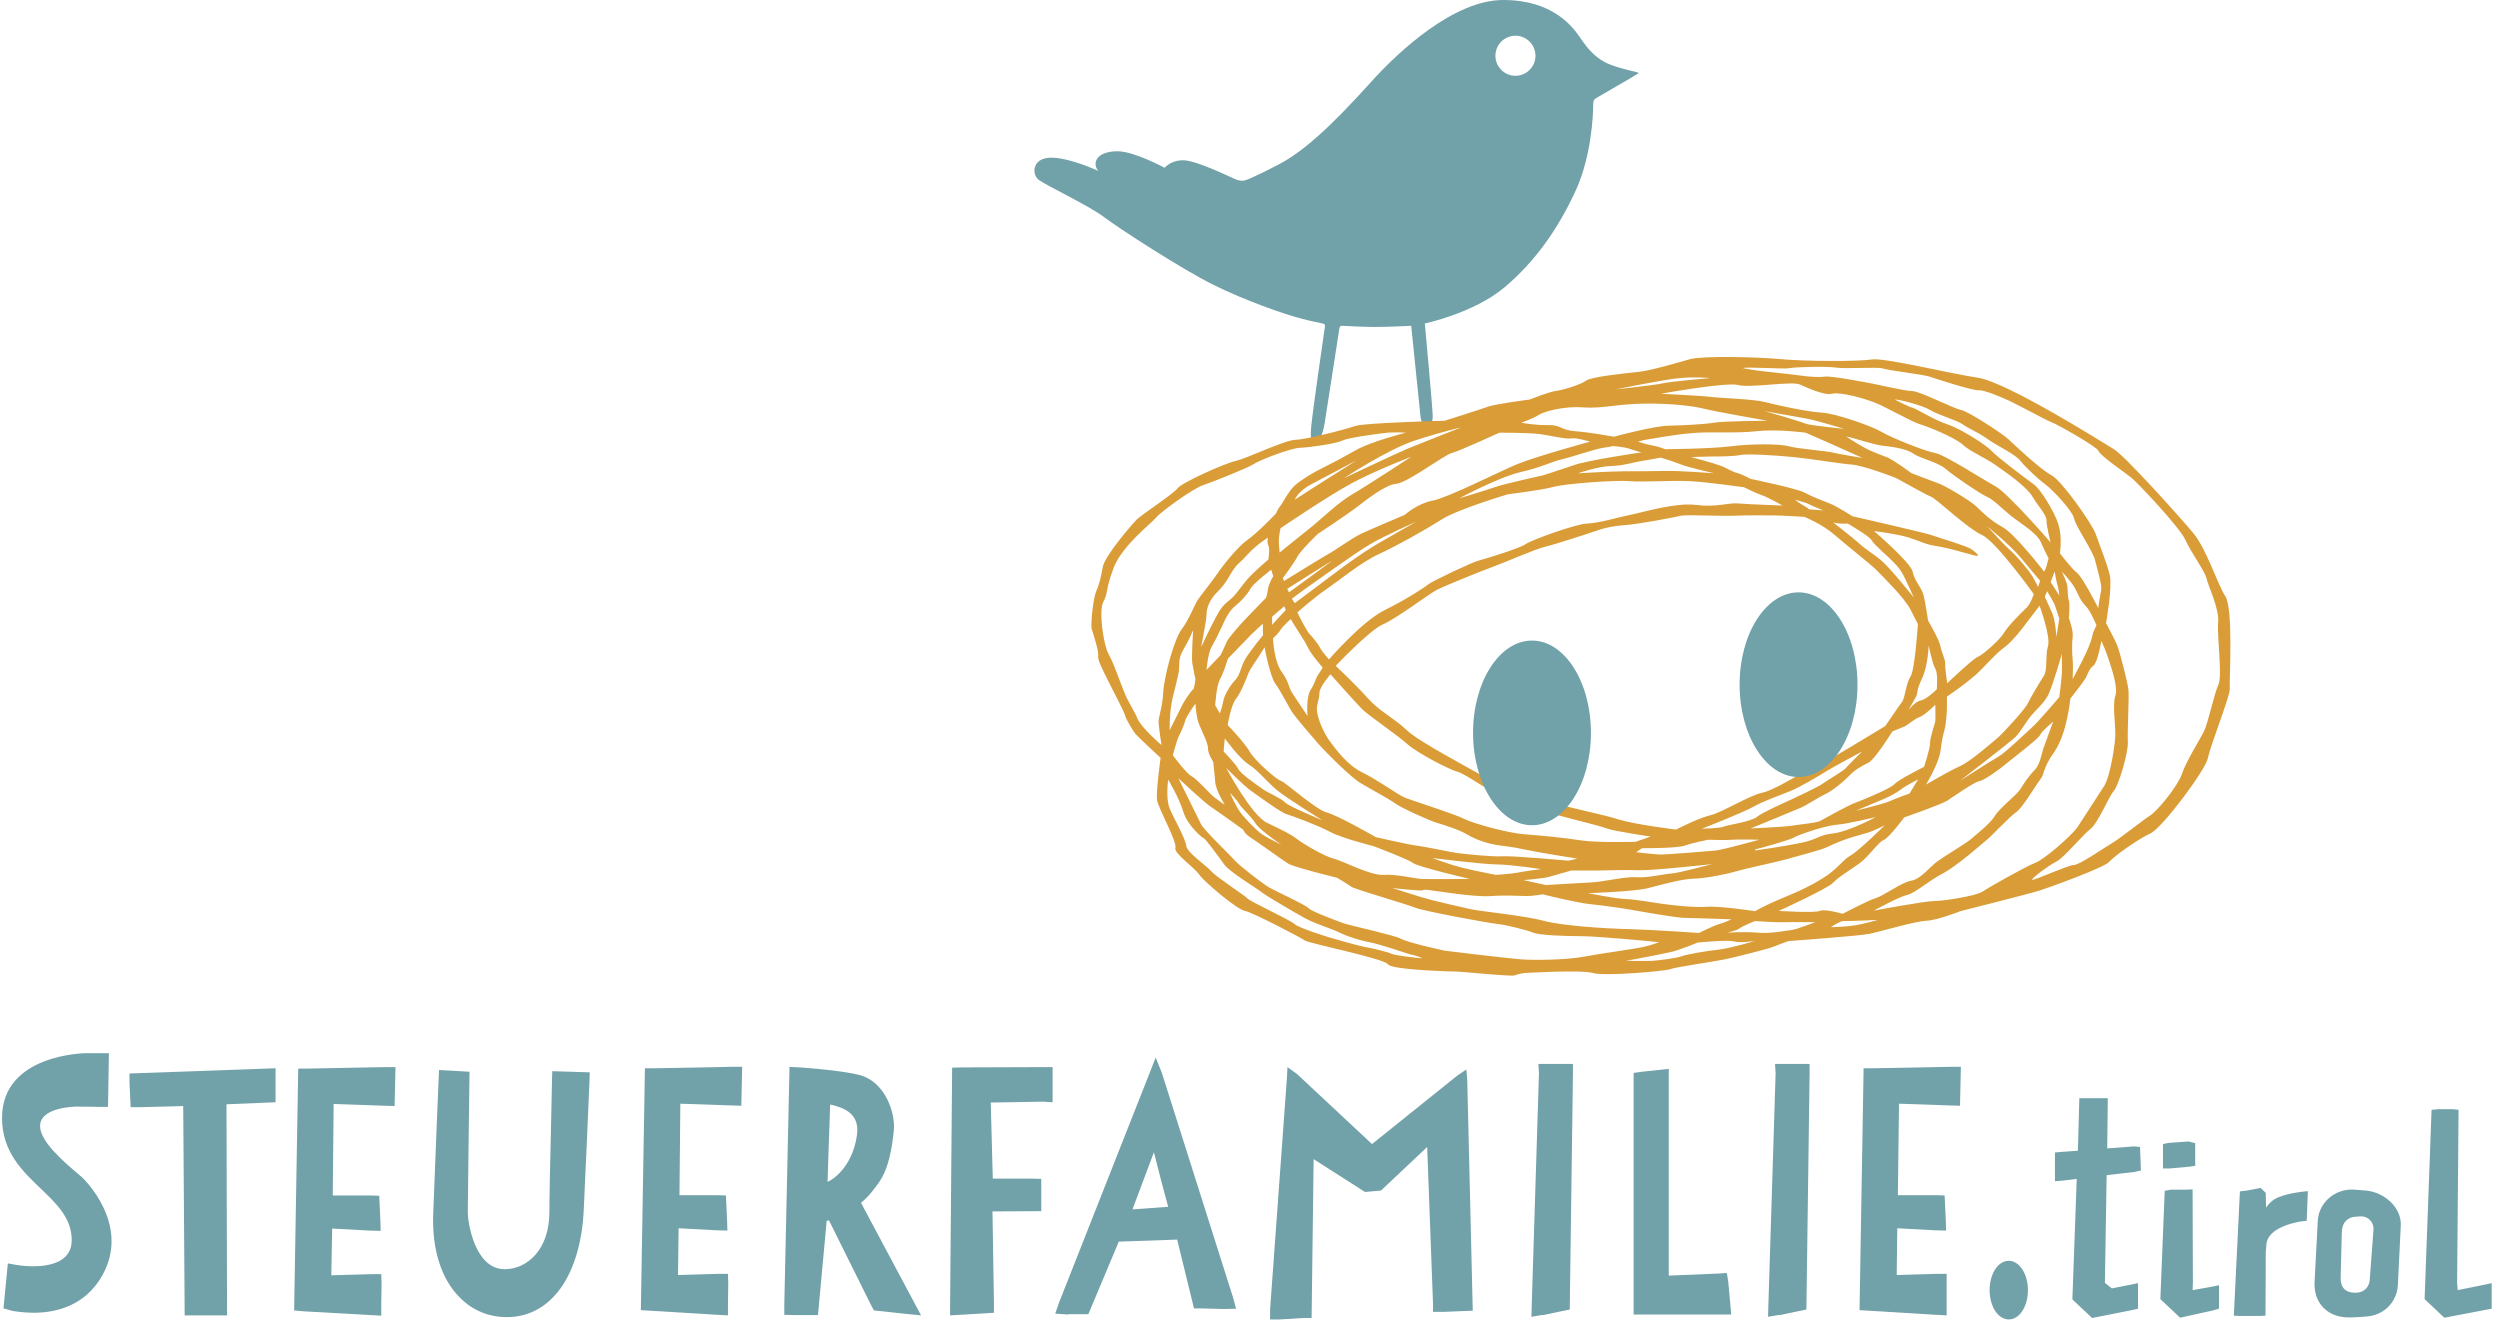 <svg width="215" height="114" viewBox="0 0 215 114" fill="none" xmlns="http://www.w3.org/2000/svg">
<path d="M43.09 4.795C43.09 5.744 42.316 6.518 41.367 6.518C40.418 6.518 39.644 5.744 39.644 4.795C39.644 3.846 40.418 3.072 41.367 3.072C42.316 3.072 43.09 3.846 43.09 4.795ZM51.755 6.193C51.081 6.043 49.583 5.669 48.958 5.294C48.134 4.82 47.585 4.195 46.936 3.246C46.286 2.297 44.588 0 40.318 0C36.023 0 31.278 4.52 29.23 6.742C27.183 8.99 23.962 12.586 21.115 14.084C18.593 15.408 18.118 15.508 18.118 15.508C18.118 15.508 17.793 15.632 17.269 15.408C16.745 15.183 13.898 13.784 12.799 13.784C11.675 13.784 11.201 14.434 11.201 14.434C11.201 14.434 8.579 13.01 7.155 13.01C5.732 13.01 5.283 13.61 5.258 14.034C5.233 14.459 5.507 14.708 5.507 14.708C5.507 14.708 3.085 13.56 1.437 13.56C-0.211 13.56 -0.261 15.008 0.388 15.482C1.037 15.957 4.658 17.68 5.932 18.629C7.205 19.603 12.674 23.149 15.396 24.497C18.118 25.846 21.489 27.02 22.838 27.369C23.762 27.619 24.436 27.744 24.785 27.819C24.935 27.844 25.01 27.944 24.985 28.068C24.811 29.242 23.912 35.51 23.812 36.609C23.687 37.832 23.837 38.057 24.161 38.057C24.486 38.057 24.785 37.408 24.96 36.384C25.135 35.335 26.059 29.267 26.234 28.193C26.259 28.068 26.334 28.018 26.484 28.018C26.983 28.043 28.182 28.118 29.23 28.118C30.579 28.118 32.402 28.018 32.402 28.018C32.402 28.018 33.151 35.26 33.201 35.81C33.251 36.359 33.551 36.709 33.8 36.709C34.05 36.709 34.275 36.384 34.25 35.66C34.225 34.936 33.576 27.819 33.576 27.819C33.576 27.819 37.821 26.92 40.443 24.697C43.065 22.475 45.038 19.703 46.586 16.307C47.885 13.435 48.059 9.939 48.059 8.89C48.059 8.69 48.134 8.54 48.259 8.465C48.908 8.091 50.806 6.992 51.181 6.767C51.431 6.618 51.68 6.468 51.88 6.343C51.98 6.318 51.955 6.218 51.755 6.193Z" transform="translate(88.961)" fill="#71A1A9"/>
<path d="M96.924 28.183C96.574 28.907 96.025 31.479 95.7 32.153C95.376 32.827 94.127 34.8 93.778 35.874C93.403 36.948 91.63 39.095 91.031 39.445C90.431 39.819 88.558 41.343 87.759 41.817C86.96 42.292 84.963 43.69 84.488 43.69C84.014 43.69 81.117 45.014 80.917 44.964C80.717 44.914 82.415 43.665 82.99 43.39C83.564 43.141 85.237 41.118 85.911 40.594C86.586 40.069 87.485 37.822 87.909 37.347C88.334 36.873 89.183 34.051 89.133 33.077C89.083 32.103 89.258 29.281 89.183 28.607C89.108 27.933 88.434 25.361 88.259 24.911C88.109 24.462 87.26 22.889 87.26 22.889C87.26 22.889 87.809 19.817 87.585 18.793C87.36 17.769 86.636 16.021 86.361 15.197C86.061 14.373 83.464 10.627 82.54 10.153C81.616 9.678 79.294 7.481 78.844 7.056C78.395 6.632 75.398 4.659 74.799 4.559C74.2 4.459 71.228 2.936 70.629 2.936C70.029 2.936 67.807 2.412 67.158 2.287C66.508 2.162 63.612 1.613 63.087 1.687C62.563 1.762 61.589 1.687 61.114 1.613C60.64 1.538 59.641 1.438 58.318 1.288C56.994 1.163 56.045 0.963 56.045 0.963C56.12 0.813 59.616 1.063 60.016 0.963C60.415 0.863 63.312 0.788 64.036 0.913C64.76 1.038 67.682 0.838 68.056 0.988C68.431 1.138 71.578 1.513 72.077 1.687C72.576 1.862 75.823 2.911 76.297 2.861C76.772 2.811 78.395 3.51 78.969 3.785C79.544 4.035 82.191 5.483 82.515 5.583C82.865 5.683 86.486 7.706 86.611 8.08C86.736 8.48 88.908 9.953 89.432 10.378C89.957 10.802 93.578 14.623 94.077 15.722C94.577 16.82 95.8 18.494 95.9 19.043C96 19.592 97.024 21.665 96.899 22.839C96.799 24.062 97.274 27.433 96.924 28.183ZM72.501 46.787C71.677 46.787 67.282 47.611 67.282 47.611C67.282 47.611 69.53 46.387 70.154 46.262C70.803 46.137 72.002 45.039 73.226 44.414C74.449 43.765 76.647 41.817 77.071 41.468C77.496 41.118 78.844 39.645 79.469 39.195C80.118 38.746 81.142 36.923 81.591 36.348C82.041 35.774 81.716 35.524 82.815 33.951C83.914 32.378 84.188 29.381 84.188 29.381C84.188 29.381 85.287 27.983 85.462 27.683C85.662 27.384 85.787 26.809 86.161 26.559C86.536 26.31 86.86 24.412 86.86 24.412C86.86 24.412 87.285 25.361 87.51 26.085C87.734 26.784 88.309 28.432 88.059 29.131C87.809 29.831 88.059 31.554 88.059 32.428C88.059 33.302 87.609 36.074 87.11 36.873C86.586 37.672 85.262 39.745 84.813 40.419C84.363 41.093 81.941 43.241 81.142 43.515C80.343 43.815 77.046 45.688 76.572 46.013C76.073 46.337 73.326 46.787 72.501 46.787ZM65.26 48.934C64.261 49.034 63.587 49.034 63.587 49.034C63.587 49.034 64.386 48.51 64.66 48.51C64.96 48.535 67.632 48.41 67.632 48.41C67.632 48.41 66.234 48.834 65.26 48.934ZM62.638 47.636C62.213 47.835 59.117 47.636 59.117 47.636C59.117 47.636 63.287 45.738 63.786 45.213C64.286 44.689 65.11 44.215 65.959 43.615C66.833 43.016 67.657 41.717 68.132 41.542C68.606 41.343 69.904 39.595 69.904 39.595C69.904 39.595 73.001 38.521 73.575 38.171C74.125 37.822 75.873 36.573 76.372 36.473C76.872 36.373 78.27 35.325 78.645 35C79.019 34.675 81.466 32.827 81.591 32.503C81.716 32.178 82.715 31.354 82.715 31.354C82.715 31.354 81.966 33.377 81.841 33.751C81.716 34.126 81.591 35.025 81.117 35.524C80.642 35.999 80.168 36.698 79.868 37.197C79.569 37.672 78.07 38.821 77.696 39.47C77.321 40.119 75.973 41.168 75.573 41.517C75.149 41.867 73.301 42.966 72.701 43.415C72.102 43.865 71.303 44.914 70.504 45.039C69.705 45.163 68.132 46.337 67.457 46.537C66.783 46.737 64.61 47.885 64.61 47.885C64.61 47.885 63.062 47.436 62.638 47.636ZM60.64 49.184C60.29 49.284 59.641 49.359 59.641 49.359C59.641 49.359 58.268 49.608 57.269 49.508C56.245 49.409 54.647 49.508 54.647 49.508C54.647 49.508 55.521 49.334 55.745 49.134C55.995 48.934 57.069 48.51 57.069 48.51C57.069 48.51 58.842 48.635 59.491 48.61C60.165 48.585 62.263 48.61 62.263 48.61C62.263 48.61 60.989 49.059 60.64 49.184ZM54.022 50.957C52.874 51.082 51.251 51.356 50.701 51.556C50.152 51.731 48.653 51.906 48.229 51.931C47.804 51.956 45.981 51.931 45.981 51.931C45.981 51.931 49.353 51.306 50.002 51.132C50.676 50.957 52.15 50.358 52.15 50.358C52.15 50.358 54.672 50.108 55.246 50.258C55.845 50.432 57.094 50.208 57.094 50.208C57.094 50.208 55.146 50.807 54.022 50.957ZM42.311 51.581C40.887 51.856 37.816 51.906 36.692 51.781C35.543 51.681 30.724 51.107 30.374 51.057C30.024 50.982 27.103 50.333 26.628 50.033C26.179 49.758 22.108 48.859 21.709 48.709C21.309 48.56 18.962 47.711 18.687 47.411C18.413 47.111 15.94 45.987 15.316 45.638C14.692 45.288 12.694 43.715 12.294 43.266C11.92 42.816 9.672 40.694 9.423 40.169C9.173 39.645 7.475 36.224 7.475 36.224C7.475 36.224 9.822 38.421 10.322 38.721C10.821 39.045 13.043 40.644 13.043 40.644C13.043 40.644 13.193 41.018 13.643 41.293C14.092 41.568 16.465 43.291 16.914 43.565C17.364 43.865 21.134 44.789 21.134 44.789C21.134 44.789 22.083 45.363 22.358 45.563C22.608 45.763 27.128 47.061 27.777 47.336C28.426 47.636 34.295 48.709 34.919 48.759C35.543 48.809 37.466 49.284 37.99 49.508C38.515 49.733 40.812 49.808 41.986 49.808C43.16 49.783 48.578 50.283 48.828 50.333C48.828 50.333 48.054 50.607 47.48 50.732C46.88 50.882 43.759 51.306 42.311 51.581ZM28.326 51.706C27.952 51.681 26.029 51.456 25.829 51.331C25.629 51.207 24.031 50.807 23.482 50.732C22.957 50.632 20.735 50.008 20.435 49.908C20.136 49.808 17.888 49.134 17.464 48.759C17.039 48.385 13.643 46.837 13.418 46.562C13.193 46.312 10.721 44.714 10.297 44.215C9.872 43.715 8.224 42.641 8.149 42.017C8.074 41.368 7.075 39.67 6.726 38.821C6.376 37.947 6.601 36.348 6.601 36.348C6.601 36.348 7.525 37.872 7.899 39.095C8.274 40.319 9.547 41.368 9.672 41.393C9.797 41.418 10.996 43.041 11.42 43.64C11.845 44.264 14.217 45.688 14.617 46.013C15.016 46.337 17.364 47.711 18.363 48.26C19.361 48.809 20.635 49.134 21.459 49.559C22.308 49.958 23.407 50.233 24.031 50.358C24.655 50.458 26.953 51.232 27.352 51.356C27.777 51.431 28.676 51.731 28.326 51.706ZM6.026 33.377C6.026 33.377 4.253 31.853 3.954 31.079C3.629 30.305 3.23 29.831 2.805 28.782C2.381 27.733 1.931 26.36 1.482 25.561C1.032 24.761 0.608 21.815 1.032 21.041C1.457 20.267 1.182 20.092 1.906 18.144C2.63 16.221 5.252 14.223 5.577 13.799C5.902 13.374 8.649 11.351 9.597 11.027C10.546 10.702 13.543 9.504 13.967 9.204C14.392 8.904 17.114 7.831 17.963 7.806C18.812 7.781 21.134 7.431 21.609 7.181C22.083 6.932 24.78 6.582 25.48 6.507C26.204 6.457 27.053 6.507 27.053 6.507C27.053 6.507 24.081 7.256 22.758 8.005C21.434 8.754 20.51 9.229 19.861 9.554C19.187 9.878 18.038 10.552 17.488 11.052C16.939 11.551 16.465 12.55 16.24 12.825C16.015 13.075 15.865 13.474 15.865 13.474C15.865 13.474 14.217 15.197 13.393 15.747C12.594 16.321 11.345 17.869 10.821 18.643C10.297 19.418 9.323 20.591 9.098 20.966C8.873 21.34 8.374 22.614 7.75 23.438C7.125 24.262 6.251 27.458 6.176 28.857C6.101 30.23 5.752 30.904 5.777 31.479C5.827 32.028 6.026 33.377 6.026 33.377ZM31.797 6.058C31.797 6.058 28.102 7.506 27.203 7.88C26.304 8.255 21.709 10.428 21.709 10.428C21.709 10.428 25.455 7.955 27.827 7.181C30.199 6.407 31.797 6.058 31.797 6.058ZM35.094 6.507C35.094 6.507 37.566 6.507 38.59 6.632C39.614 6.782 40.812 7.081 41.237 7.006C41.661 6.907 42.885 7.281 42.885 7.281C42.885 7.281 38.215 8.555 36.592 9.229C34.969 9.903 30.674 12.101 29.35 12.35C28.027 12.6 26.953 13.574 26.953 13.574C26.953 13.574 24.056 14.798 23.207 15.197C22.358 15.597 21.084 16.571 20.16 17.07C19.262 17.595 16.565 19.268 16.565 19.268L16.465 19.018C16.465 19.018 17.488 17.645 17.713 17.17C17.963 16.671 19.461 15.222 19.461 15.222C19.461 15.222 21.959 13.574 22.808 12.925C23.657 12.275 25.28 10.977 26.229 10.902C27.178 10.827 30.324 8.43 30.998 8.255C31.673 8.08 35.094 6.507 35.094 6.507ZM38.465 4.984C38.914 4.684 40.662 4.21 42.261 4.334C43.884 4.459 45.207 4.035 47.555 4.01C49.902 3.985 51.75 4.21 52.724 4.459C53.723 4.709 58.143 5.483 58.143 5.483C58.143 5.483 54.222 5.508 53.498 5.658C52.774 5.783 50.901 5.883 49.627 5.908C48.329 5.933 44.933 6.857 44.933 6.857C44.933 6.857 42.76 6.457 41.561 6.382C40.363 6.282 40.388 5.833 39.289 5.858C38.215 5.883 36.967 5.658 36.967 5.658C36.967 5.658 38.015 5.283 38.465 4.984ZM50.601 1.812C51.975 1.687 53.223 1.812 53.223 1.812C53.223 1.812 49.752 2.112 49.153 2.262C48.553 2.412 45.082 2.786 45.082 2.786C45.082 2.786 49.228 1.937 50.601 1.812ZM84.738 18.543C84.213 18.119 83.289 16.87 83.289 16.87C83.289 16.87 83.514 15.572 83.165 14.398C82.79 13.224 81.566 11.302 81.042 10.952C80.517 10.577 77.796 8.53 77.421 8.08C77.021 7.631 74.849 6.207 73.65 5.808C72.452 5.408 71.003 4.484 70.679 4.384C70.329 4.309 69.08 3.66 69.08 3.66C69.33 3.61 71.503 4.16 72.127 4.559C72.751 4.959 74.424 5.433 74.924 5.783C75.423 6.157 76.197 6.432 77.071 7.056C77.945 7.681 79.444 8.355 79.893 8.929C80.343 9.504 81.541 10.602 82.091 11.002C82.64 11.402 84.363 13.2 84.513 13.899C84.663 14.598 86.086 16.596 86.311 17.47C86.536 18.369 86.935 19.642 86.835 20.092C86.736 20.541 86.586 21.59 86.586 21.59C86.586 21.59 85.262 18.943 84.738 18.543ZM79.394 32.752C79.893 32.303 80.418 31.279 80.917 30.73C81.416 30.155 81.891 29.806 82.29 29.057C82.665 28.307 83.464 25.511 83.464 25.511C83.439 25.71 83.489 26.609 83.464 27.134C83.439 27.683 83.239 29.256 83.239 29.256C83.239 29.256 81.292 31.529 80.917 31.828C80.543 32.153 78.62 34.026 77.995 34.376C77.371 34.725 74.699 36.448 74.699 36.448C74.699 36.448 78.894 33.202 79.394 32.752ZM73.026 33.851C73.176 32.727 73.226 32.628 73.376 32.028C73.525 31.429 73.6 30.23 73.575 29.856C73.575 29.481 73.575 29.206 73.575 29.206C73.575 29.206 75.598 27.858 76.547 26.859C77.496 25.86 78.12 25.236 78.62 24.886C79.119 24.537 80.118 23.288 80.243 23.088C80.393 22.913 81.541 21.39 81.541 21.39C81.541 21.39 82.515 24.037 82.266 24.861C82.016 25.685 82.241 26.934 81.916 27.408C81.591 27.908 80.717 29.381 80.493 29.856C80.268 30.305 78.495 32.253 77.97 32.727C77.421 33.177 75.623 34.775 74.674 35.2C73.725 35.624 71.777 36.773 71.777 36.773C71.777 36.773 72.876 34.975 73.026 33.851ZM69.08 36.723C68.756 37.097 66.483 38.047 65.734 38.321C64.985 38.596 63.012 39.72 62.688 39.894C62.363 40.069 61.114 40.169 60.365 40.294C59.616 40.419 56.694 40.544 56.694 40.544C56.694 40.544 60.49 38.995 60.989 38.771C61.514 38.546 62.513 37.872 63.162 37.572C63.811 37.247 64.735 36.473 65.185 35.999C65.634 35.524 66.234 35.175 66.808 34.9C67.382 34.625 68.881 32.203 68.881 32.203C68.881 32.203 69.68 31.878 69.979 31.754C70.254 31.604 70.803 31.104 71.253 30.954C71.677 30.805 72.576 29.906 72.576 29.906C72.576 29.906 72.601 31.129 72.576 31.329C72.552 31.529 72.127 32.653 72.127 33.177C72.127 33.701 71.603 35.25 71.603 35.25C71.603 35.25 69.405 36.348 69.08 36.723ZM65.734 39.02C65.734 39.02 67.682 38.196 68.181 37.996C68.681 37.797 69.33 37.422 69.68 37.148C70.029 36.873 71.103 36.323 71.103 36.323L70.354 37.547C70.354 37.547 69.33 37.897 68.731 38.171C68.132 38.446 65.734 39.02 65.734 39.02ZM52.899 47.286C51.85 47.361 49.752 47.136 48.978 47.011C48.204 46.886 46.656 46.637 45.882 46.612C45.107 46.587 42.71 46.112 42.71 46.112C42.71 46.112 46.581 45.987 47.829 45.688C49.103 45.363 50.751 44.889 51.825 44.864C52.874 44.839 54.797 44.439 55.521 44.215C56.245 43.99 58.692 43.49 59.791 43.191C60.89 42.866 62.663 42.441 63.287 42.142C63.911 41.817 65.035 41.418 65.035 41.418C65.035 41.418 66.184 41.068 66.733 40.918C67.282 40.768 68.231 40.269 68.231 40.269C68.231 40.269 66.034 42.441 65.335 42.841C64.635 43.241 64.361 43.79 63.362 44.514C62.363 45.238 60.815 45.987 59.416 46.537C58.018 47.111 57.069 47.661 57.069 47.661C57.069 47.661 53.972 47.186 52.899 47.286ZM28.476 45.863C28.651 45.788 28.851 45.813 29.35 45.888C29.85 45.938 32.921 46.462 34.344 46.362C35.768 46.262 36.942 46.362 37.441 46.362C37.941 46.362 38.815 46.212 38.815 46.212C38.815 46.212 41.811 46.961 42.935 47.061C44.059 47.161 46.531 47.536 46.955 47.636C47.355 47.711 50.401 48.235 50.976 48.235C51.55 48.235 55.046 48.36 55.046 48.36C55.046 48.36 54.547 48.61 54.022 48.759C53.498 48.909 52.249 49.533 52.249 49.533C52.249 49.533 48.728 49.284 46.406 49.209C44.108 49.159 40.438 48.909 38.889 48.485C37.341 48.06 33.396 47.661 32.721 47.511C32.047 47.361 29.375 46.762 28.476 46.487C27.577 46.212 25.854 45.663 25.854 45.663C26.004 45.688 28.326 45.938 28.476 45.863ZM11.37 33.926L11.47 32.802C11.47 32.802 12.744 34.55 13.543 35.05C14.342 35.549 15.141 36.598 16.015 37.297C16.889 37.996 19.861 39.844 19.861 39.844C19.861 39.844 16.914 38.621 16.64 38.296C16.365 37.971 15.241 37.522 14.717 37.148C14.192 36.773 12.869 35.874 12.644 35.449C12.419 35 11.37 33.926 11.37 33.926ZM15.191 19.942C15.141 20.366 15.016 20.716 15.016 20.716C15.016 20.716 14.067 21.665 13.343 22.439C12.619 23.188 11.795 24.162 11.645 24.487C11.495 24.836 11.121 25.635 11.121 25.635L9.897 26.909C9.897 26.909 10.022 25.486 10.322 24.961C10.621 24.437 10.871 23.937 11.221 23.188C11.545 22.439 11.895 21.79 12.369 21.415C12.844 21.041 13.418 20.416 13.668 19.942C13.918 19.467 15.466 18.294 15.466 18.294L15.641 18.868C15.616 18.868 15.241 19.517 15.191 19.942ZM17.139 22.539C17.139 22.539 17.863 23.738 18.038 23.987C18.213 24.237 18.438 24.612 18.687 25.111C18.937 25.61 19.886 26.709 19.886 26.709C19.886 26.709 19.711 27.034 19.511 27.309C19.287 27.608 19.262 28.008 18.837 28.657C18.438 29.306 18.587 30.88 18.587 30.88C18.587 30.88 17.713 29.556 17.289 28.932C16.889 28.307 17.039 28.008 16.365 27.084C15.691 26.16 15.616 24.187 15.616 24.187C15.616 24.187 16.04 23.837 16.265 23.463C16.49 23.113 17.139 22.539 17.139 22.539ZM20.61 17.595C20.26 17.869 16.989 20.241 16.989 20.241L16.839 19.942C16.839 19.942 20.96 17.32 20.61 17.595ZM24.431 16.171C23.457 16.745 21.809 17.919 21.259 18.344C20.71 18.768 17.488 21.166 17.488 21.166L17.239 20.791C17.239 20.791 17.688 20.441 18.387 19.942C19.112 19.442 22.483 16.995 23.856 16.171C25.23 15.347 27.927 14.173 27.927 14.173C27.927 14.173 25.405 15.597 24.431 16.171ZM35.843 11.801C35.843 11.801 38.59 11.476 39.714 11.177C40.812 10.877 45.132 10.577 46.256 10.677C47.38 10.777 49.977 10.602 51.45 10.677C52.949 10.752 56.12 11.202 56.12 11.202C56.12 11.202 57.169 11.726 57.693 11.901C58.218 12.076 59.441 12.775 59.441 12.775C59.441 12.775 56.619 12.675 55.696 12.6C54.797 12.5 53.798 12.95 52.025 12.725C50.252 12.5 47.58 13.324 46.356 13.574C45.132 13.824 43.609 14.298 42.635 14.323C41.686 14.348 37.816 15.747 37.341 16.096C36.867 16.446 33.845 17.37 33.271 17.52C32.696 17.669 29.4 19.243 29.026 19.517C28.651 19.817 27.153 20.816 25.18 21.79C23.207 22.789 20.435 26.01 20.435 26.01C20.435 26.01 19.786 25.286 19.636 24.961C19.486 24.637 18.837 23.887 18.687 23.738C18.537 23.563 17.863 22.314 17.713 21.965C17.713 21.965 19.212 20.641 20.21 19.967C21.209 19.293 23.207 17.645 24.68 16.97C26.154 16.296 28.626 14.922 30.074 13.999C31.523 13.075 35.843 11.801 35.843 11.801ZM47.305 8.205C47.305 8.205 42.61 8.879 41.412 9.329C40.188 9.753 38.84 10.178 38.84 10.178C38.84 10.178 35.518 10.902 34.669 11.202C33.82 11.501 31.648 12.151 31.648 12.151C31.648 12.151 35.044 10.328 36.892 9.903C38.74 9.479 39.714 8.954 40.438 8.804C41.162 8.655 43.309 7.905 44.034 7.806C44.758 7.706 44.858 7.656 44.858 7.656C44.858 7.656 45.981 7.756 46.306 7.905C46.656 8.03 47.305 8.205 47.305 8.205ZM80.942 18.893C80.692 18.444 79.618 17.145 79.069 16.671C78.52 16.196 77.046 14.573 77.046 14.573C77.046 14.573 79.019 16.171 79.868 17.195C80.717 18.219 81.591 19.243 81.591 19.243L81.416 19.792C81.416 19.792 81.217 19.343 80.942 18.893ZM53.573 10.003C53.573 10.003 50.401 9.753 49.203 9.803C48.004 9.828 47.03 9.828 45.882 9.828C44.733 9.828 41.836 10.003 41.836 10.003C41.836 10.003 43.584 9.404 44.658 9.379C45.732 9.354 46.656 9.054 47.13 8.979C47.605 8.904 48.953 8.655 48.953 8.655C48.953 8.655 49.977 8.954 50.601 9.204C51.225 9.479 53.573 10.003 53.573 10.003ZM70.928 29.206C71.078 28.932 70.903 28.757 71.428 27.658C71.952 26.584 72.002 24.811 72.002 24.811C72.002 24.811 72.327 26.41 72.576 26.809C72.826 27.209 72.701 28.582 72.701 28.582C72.701 28.582 71.852 29.431 71.353 29.531C70.853 29.606 70.254 30.38 70.254 30.38C70.254 30.38 70.754 29.506 70.928 29.206ZM63.786 14.223C63.786 14.223 63.986 14.298 64.386 14.323C64.76 14.348 65.035 14.323 65.035 14.323C65.035 14.323 66.908 15.397 67.108 15.772C67.307 16.146 68.456 17.095 68.956 17.619C69.48 18.144 69.68 18.444 70.004 19.118C70.329 19.792 70.728 20.691 70.728 20.691C70.728 20.691 68.806 18.269 68.007 17.57C67.207 16.87 66.583 16.571 65.984 15.996C65.385 15.472 63.786 14.223 63.786 14.223ZM60.515 12.275C60.515 12.275 61.414 12.5 61.739 12.675C62.063 12.85 62.962 13.2 62.962 13.2L61.714 13.1C61.714 13.1 61.639 13 61.289 12.8C60.94 12.625 60.515 12.275 60.515 12.275ZM61.639 35.574C60.465 36.049 58.817 37.222 57.693 37.472C56.544 37.722 54.247 39.17 53.198 39.42C52.15 39.67 50.277 40.644 50.277 40.644C50.277 40.644 46.656 40.194 45.332 39.77C44.009 39.345 41.012 38.746 40.338 38.496C39.664 38.246 35.593 37.197 33.97 36.224C32.347 35.25 28.201 33.127 27.103 32.078C26.004 31.029 24.805 30.505 23.781 29.356C22.758 28.207 21.01 26.559 21.01 26.559C21.01 26.559 23.906 23.513 25.03 23.013C26.179 22.539 28.901 20.466 29.675 20.042C30.449 19.642 33.895 18.269 34.594 18.019C35.294 17.769 38.165 16.521 39.014 16.321C39.863 16.121 42.261 15.322 42.76 15.172C43.285 14.997 44.283 14.573 45.732 14.473C47.18 14.373 50.302 13.749 50.726 13.649C51.151 13.549 54.047 13.699 55.371 13.649C56.694 13.599 57.918 13.624 58.617 13.624C59.341 13.624 61.314 13.749 61.314 13.749C61.314 13.749 62.862 14.373 63.911 15.297C64.96 16.221 67.033 17.819 67.532 18.344C68.032 18.868 69.929 20.691 70.479 21.79C71.028 22.889 71.078 22.963 71.078 22.963C71.078 22.963 70.828 26.959 70.429 27.508C70.054 28.058 69.979 29.331 69.705 29.681C69.43 30.03 68.281 31.729 68.281 31.729C68.281 31.729 62.812 35.1 61.639 35.574ZM54.372 40.394C54.197 40.519 52.499 40.569 52.499 40.569C52.499 40.569 56.145 39.145 56.944 38.671C57.743 38.221 59.242 37.672 60.066 37.347C60.89 37.023 62.613 35.999 63.162 35.649C63.711 35.3 66.284 33.926 66.284 33.926C66.284 33.926 65.085 35.1 64.885 35.349C64.685 35.599 63.287 36.398 62.887 36.698C62.488 36.973 60.765 37.797 60.215 38.047C59.666 38.296 57.693 39.17 57.244 39.545C56.769 39.969 54.547 40.269 54.372 40.394ZM39.339 44.714C39.763 44.589 41.262 44.165 41.262 44.165H43.459C44.258 44.165 45.907 44.09 47.005 44.14C48.129 44.19 53.373 43.615 53.373 43.615C53.373 43.615 50.476 44.389 49.927 44.414C49.378 44.439 47.829 44.814 46.88 44.739C45.931 44.664 44.034 45.139 42.985 45.188C41.936 45.238 39.089 45.413 39.089 45.413L37.166 44.989C37.191 44.989 38.914 44.839 39.339 44.714ZM34.869 43.64C35.993 43.64 38.665 44.04 38.665 44.04C38.665 44.04 37.141 44.239 36.542 44.364C35.943 44.464 34.794 44.539 34.794 44.539C34.794 44.539 33.196 44.239 31.972 43.94C30.749 43.64 29.325 43.091 29.325 43.091C29.325 43.091 33.745 43.64 34.869 43.64ZM19.386 30.255C19.411 29.731 19.611 29.381 19.611 28.882C19.611 28.382 20.56 27.284 20.56 27.284C20.56 27.284 22.832 29.856 23.357 30.355C23.881 30.855 26.254 32.478 27.153 33.277C28.052 34.076 30.749 35.474 31.498 35.674C32.222 35.874 34.295 37.422 35.643 38.022C36.992 38.621 39.389 39.195 40.637 39.545C41.911 39.894 43.659 40.294 44.308 40.544C44.983 40.793 48.104 41.243 48.104 41.243L46.806 41.692C46.806 41.692 43.534 41.792 42.086 41.568C40.638 41.343 38.54 41.143 37.191 41.043C35.843 40.943 32.821 40.119 32.047 39.72C31.298 39.32 27.477 38.121 26.903 37.872C26.329 37.622 24.506 36.298 23.282 35.724C22.058 35.125 21.035 33.801 20.335 32.802C19.711 31.803 19.386 30.78 19.386 30.255ZM12.444 29.381C12.919 28.782 13.418 27.408 13.518 27.159C13.618 26.909 14.267 25.935 14.392 25.76C14.517 25.585 14.892 24.961 14.892 24.961C14.892 24.961 15.341 27.458 15.84 28.133C16.34 28.807 17.014 30.205 17.339 30.655C17.663 31.104 18.762 32.403 19.461 33.202C20.16 34.001 22.333 36.174 23.157 36.648C23.981 37.148 25.629 38.022 26.129 38.396C26.628 38.771 29.076 39.869 29.65 40.044C30.249 40.219 31.623 40.644 32.322 41.068C33.021 41.493 34.12 41.892 35.194 42.017C36.267 42.142 36.842 42.267 37.441 42.392C38.04 42.541 41.786 43.141 41.786 43.141L41.037 43.316C41.037 43.316 36.043 42.866 35.269 42.941C34.494 42.991 31.772 42.741 30.898 42.566C30.024 42.392 28.676 42.117 27.927 42.017C27.178 41.917 24.456 41.293 24.456 41.293C24.456 41.293 21.209 39.42 20.235 39.17C19.287 38.92 16.64 36.548 16.34 36.473C16.015 36.423 14.067 34.75 13.618 33.951C13.168 33.152 11.72 31.654 11.72 31.654C11.72 31.654 11.97 29.981 12.444 29.381ZM14.767 23.912C14.767 23.912 13.718 25.186 13.243 25.96C12.794 26.734 12.819 27.334 12.344 27.808C11.895 28.282 11.42 29.131 11.345 29.581C11.271 30.03 11.046 30.655 11.046 30.655L10.646 29.956C10.646 29.956 10.746 28.258 11.071 27.683C11.395 27.109 11.745 25.935 11.745 25.935C11.745 25.935 12.869 24.786 13.343 24.287C13.818 23.763 14.742 22.939 14.742 22.939C14.742 22.939 14.767 23.163 14.742 23.488C14.742 23.812 14.767 23.912 14.767 23.912ZM60.44 41.318C60.815 41.093 62.013 40.718 62.013 40.718C62.013 40.718 63.387 40.269 64.161 40.219C64.935 40.169 67.457 39.57 67.457 39.57C67.457 39.57 65.185 40.793 63.836 40.968C62.488 41.118 62.513 41.468 61.114 41.767C59.716 42.067 57.094 42.441 57.094 42.441V42.342C57.094 42.367 60.09 41.542 60.44 41.318ZM53.723 42.441C52.998 42.516 49.403 42.791 48.978 42.791C48.553 42.791 46.855 42.591 46.855 42.591L47.355 42.242C47.355 42.242 50.377 42.267 51.051 42.017C51.75 41.767 53.048 41.517 53.048 41.517C53.048 41.517 54.572 41.568 55.121 41.517C55.67 41.468 57.444 41.517 57.444 41.517C57.444 41.517 54.447 42.342 53.723 42.441ZM73.001 24.811C72.876 24.237 71.952 22.664 71.952 22.664C71.952 22.664 71.702 20.941 71.528 20.366C71.353 19.792 70.778 19.243 70.629 18.468C70.479 17.694 67.307 14.973 67.307 14.973C67.307 14.973 69.23 15.197 70.279 15.522C71.303 15.847 71.702 16.121 72.726 16.271C73.725 16.421 75.248 16.895 75.948 17.07C76.647 17.245 75.923 16.695 75.623 16.496C75.348 16.296 72.876 15.522 72.177 15.297C71.478 15.072 65.46 13.699 65.46 13.699C65.46 13.699 64.111 12.85 63.562 12.625C63.012 12.4 62.038 12.051 61.364 11.676C60.665 11.302 56.669 10.477 56.669 10.477C56.669 10.477 55.945 10.078 55.546 9.978C55.146 9.903 54.522 9.479 54.047 9.329C53.598 9.154 51.575 8.605 51.575 8.605C51.575 8.605 53.098 8.555 53.523 8.555C53.947 8.555 55.246 8.555 55.795 8.43C56.345 8.305 58.842 8.455 60.365 8.605C61.889 8.754 64.585 9.204 65.409 9.254C66.234 9.304 68.906 10.253 69.33 10.477C69.755 10.702 71.777 11.851 72.227 12.026C72.676 12.201 75.348 14.748 76.572 15.297C77.796 15.847 81.042 20.391 81.042 20.391C81.042 20.391 80.792 21.215 80.418 21.565C80.043 21.915 78.819 23.138 78.47 23.738C78.12 24.337 76.647 25.635 76.197 25.81C75.773 25.985 73.6 28.058 73.6 28.058C73.6 28.058 73.4 26.759 73.425 26.385C73.451 26.01 73.101 25.386 73.001 24.811ZM82.091 18.144C82.016 18.269 81.941 18.468 81.941 18.468C81.941 18.468 79.419 15.197 78.345 14.623C77.296 14.049 76.622 13.349 76.097 12.85C75.573 12.35 73.451 11.077 72.801 10.852C72.152 10.627 70.504 9.978 70.504 9.978C70.504 9.978 69.03 8.879 68.431 8.63C67.832 8.38 67.207 8.205 66.359 7.731C65.509 7.256 64.91 6.832 64.91 6.832C65.46 6.932 67.407 7.581 68.056 7.631C68.706 7.706 70.054 7.855 70.679 8.305C71.328 8.754 72.801 9.029 73.5 9.653C74.2 10.253 76.447 11.776 77.021 12.026C77.596 12.275 78.295 13.025 79.069 13.649C79.843 14.273 81.267 15.097 81.641 15.896C81.991 16.695 82.316 17.32 82.316 17.32C82.316 17.32 82.141 17.994 82.091 18.144ZM82.49 19.367L82.84 18.444C82.84 18.444 82.99 19.367 83.09 19.642C83.189 19.892 83.239 20.516 83.239 20.516C83.239 20.516 82.79 19.817 82.715 19.692C82.64 19.567 82.49 19.367 82.49 19.367ZM82.865 21.365C82.965 21.64 83.239 22.489 83.239 22.489L82.99 24.087C82.99 24.087 82.915 22.639 82.615 21.99C82.316 21.34 81.991 20.616 81.991 20.616L82.191 20.142C82.191 20.142 82.765 21.091 82.865 21.365ZM57.918 4.659C57.918 4.659 60.84 5.184 61.564 5.308C62.288 5.433 64.735 6.182 64.735 6.182C64.735 6.182 61.739 5.883 61.414 5.733C61.064 5.558 57.918 4.659 57.918 4.659ZM61.414 6.507C61.414 6.507 62.937 7.181 63.412 7.381C63.861 7.581 66.308 8.68 66.308 8.68C66.308 8.68 64.311 8.355 63.811 8.23C63.287 8.08 60.79 7.905 59.991 7.681C59.191 7.456 56.744 7.456 54.971 7.681C53.198 7.905 49.353 7.93 49.353 7.93C49.353 7.93 48.703 7.681 48.229 7.606C47.754 7.531 47.005 7.281 47.005 7.281C47.005 7.281 47.505 7.131 47.879 7.081C48.254 7.031 50.177 6.657 51.825 6.532C53.473 6.407 55.446 6.582 57.219 6.382C58.917 6.182 61.414 6.507 61.414 6.507ZM16.29 21.69C16.39 21.59 16.59 21.44 16.59 21.44L16.714 21.765C16.714 21.765 16.165 22.339 15.99 22.539C15.815 22.739 15.541 23.038 15.541 23.038V22.339C15.541 22.314 16.19 21.79 16.29 21.69ZM17.488 12.275C17.488 12.275 17.763 11.526 18.987 10.902C20.21 10.278 22.808 8.879 22.808 8.879C22.808 8.879 20.96 10.078 20.136 10.577C19.337 11.077 17.488 12.275 17.488 12.275ZM22.258 10.927C24.306 9.803 27.502 8.58 27.502 8.58C27.502 8.58 23.507 11.202 22.408 11.826C21.309 12.45 19.486 14.173 19.037 14.523C18.587 14.873 16.19 16.82 16.19 16.82C16.19 16.82 16.115 16.196 16.115 15.796C16.115 15.397 16.265 14.723 16.265 14.723C16.265 14.723 20.21 12.051 22.258 10.927ZM15.216 16.196C15.366 16.546 15.216 17.42 15.216 17.42C15.216 17.42 13.992 18.444 13.368 19.168C12.744 19.892 12.419 20.516 11.745 21.016C11.071 21.54 10.746 22.314 10.521 22.739C10.272 23.163 9.448 24.936 9.448 24.936C9.547 24.262 9.897 22.689 9.897 22.164C9.897 21.64 10.122 20.891 10.871 20.167C11.62 19.442 11.97 18.593 12.294 18.169C12.619 17.719 12.694 17.794 13.443 16.97C14.192 16.146 15.191 15.522 15.191 15.522C15.191 15.522 15.066 15.847 15.216 16.196ZM7.475 32.703C7.575 32.503 7.949 31.753 8.049 31.329C8.149 30.904 8.948 29.806 8.948 29.806C8.948 29.806 8.973 30.48 9.123 31.154C9.273 31.828 10.022 33.077 10.022 33.626C10.022 34.151 10.471 34.8 10.471 34.8C10.471 34.8 10.596 35.824 10.646 36.523C10.671 37.222 11.47 38.521 11.47 38.521C11.47 38.521 10.646 37.947 10.396 37.722C10.147 37.472 8.973 36.224 8.574 36.024C8.174 35.824 7 34.251 7 34.251C7 34.251 7.375 32.902 7.475 32.703ZM8.673 26.31C8.748 26.784 8.948 27.708 8.948 27.708C8.948 27.708 8.848 28.507 8.773 28.557C8.424 28.882 7.874 29.756 7.675 30.205C7.425 30.73 6.726 32.103 6.726 32.103C6.726 32.103 6.701 30.555 6.975 29.356C7.275 28.133 7.35 27.883 7.5 27.159C7.625 26.434 7.4 26.01 7.924 25.136C8.449 24.262 8.748 23.488 8.748 23.488C8.748 23.488 8.599 25.81 8.673 26.31ZM16.34 41.942C16.34 41.942 14.916 41.268 14.492 40.918C14.092 40.594 13.418 39.894 12.944 39.345C12.469 38.771 11.92 37.497 11.92 37.497C11.92 37.497 12.469 38.022 12.694 38.421C12.919 38.796 13.718 39.47 14.117 40.119C14.567 40.768 16.34 41.942 16.34 41.942ZM15.116 40.069C13.768 39.445 11.595 35.349 11.595 35.349C11.595 35.349 13.143 36.898 13.643 37.247C14.142 37.597 16.265 39.17 16.789 39.32C17.314 39.47 19.561 40.319 20.535 40.843C21.484 41.368 24.256 42.067 24.256 42.067C24.256 42.067 27.253 43.191 27.652 43.515C28.052 43.84 32.547 44.889 32.547 44.889C32.547 44.889 29.076 44.914 28.426 44.889C27.777 44.864 26.279 44.464 25.13 44.539C23.981 44.614 21.659 43.34 20.835 43.141C20.011 42.941 18.138 41.817 17.663 41.443C17.189 41.068 16.44 40.694 15.116 40.069ZM84.388 26.01C84.338 25.635 84.313 24.612 84.388 24.062C84.463 23.513 84.064 22.464 84.064 22.464C84.064 22.464 84.163 21.24 84.064 20.966C83.964 20.691 83.964 20.092 83.939 19.742C83.914 19.392 83.464 18.468 83.464 18.468C83.464 18.468 84.263 19.293 84.563 19.842C84.863 20.391 85.012 20.891 85.487 21.39C85.961 21.865 86.436 23.088 86.436 23.088C86.436 23.088 86.136 23.638 86.086 23.962C86.011 24.287 85.862 24.761 85.537 25.461C85.212 26.16 84.388 27.708 84.388 27.708C84.388 27.708 84.438 26.385 84.388 26.01ZM55.621 2.412C56.594 2.686 60.24 2.062 60.915 2.362C61.589 2.661 63.062 3.336 63.711 3.161C64.386 2.986 66.558 3.56 67.582 4.01C68.606 4.459 70.554 5.558 71.178 5.758C71.802 5.933 74.25 6.907 74.924 7.531C75.598 8.155 76.697 8.555 77.771 9.304C78.844 10.053 80.443 11.177 80.942 12.026C81.442 12.875 82.141 13.549 82.141 14.073C82.141 14.598 82.49 15.946 82.49 15.946C82.49 15.946 78.794 11.676 77.721 11.102C76.647 10.527 73.351 8.38 72.552 8.255C71.752 8.13 68.756 6.932 67.932 6.432C67.108 5.933 63.936 4.834 62.812 4.784C61.689 4.734 58.992 4.16 57.968 3.885C56.944 3.61 53.997 3.535 53.298 3.435C52.574 3.336 48.978 3.161 48.978 3.161C48.978 3.161 54.622 2.137 55.621 2.412ZM97.523 20.591C96.824 19.517 95.9 16.471 94.701 15.072C93.503 13.649 88.883 8.505 87.934 7.93C86.985 7.356 78.745 2.162 76.247 1.787C73.75 1.413 68.181 0.039 67.108 0.214C66.034 0.389 61.539 0.389 59.341 0.189C57.144 -0.011 52.574 -0.111 51.475 0.189C50.401 0.489 48.179 1.163 46.98 1.288C45.782 1.413 42.935 1.712 42.535 2.037C42.111 2.362 40.612 2.836 39.988 2.911C39.364 2.986 37.691 3.66 37.691 3.66C37.691 3.66 34.744 4.035 34.07 4.285C33.396 4.534 30.374 5.483 30.374 5.483C30.374 5.483 23.507 5.658 22.683 5.933C21.859 6.232 18.438 7.106 17.488 7.131C16.54 7.181 13.418 8.705 12.444 8.929C11.495 9.129 7.774 10.802 7.4 11.302C7.025 11.801 4.328 13.549 3.904 13.974C3.479 14.398 1.157 17.095 0.982 18.044C0.807 18.993 0.658 19.617 0.408 20.167C0.158 20.716 -0.092 23.038 0.033 23.413C0.158 23.788 0.658 25.361 0.583 25.71C0.508 26.035 1.032 27.034 1.532 28.033C2.031 29.032 2.83 30.53 2.905 30.855C2.98 31.179 3.579 32.153 3.779 32.403C3.979 32.653 5.952 34.475 5.952 34.475C5.952 34.475 5.527 37.472 5.652 38.146C5.777 38.821 7.4 41.767 7.225 42.217C7.05 42.666 8.848 43.89 9.273 44.514C9.697 45.139 12.519 47.511 13.193 47.636C13.868 47.761 18.013 49.933 18.363 50.183C18.712 50.432 25.18 51.731 25.505 52.23C25.829 52.73 31.198 52.855 31.498 52.855C31.797 52.855 36.167 53.304 36.417 53.179C36.667 53.054 37.241 52.98 37.241 52.98C37.241 52.98 42.111 52.68 43.135 52.98C44.183 53.279 49.378 52.805 49.752 52.655C50.127 52.48 53.673 51.981 54.572 51.781C55.496 51.581 58.193 50.907 58.617 50.732C59.042 50.557 59.941 50.233 59.941 50.233C59.941 50.233 66.084 49.783 66.933 49.608C67.757 49.434 70.803 48.535 71.802 48.485C72.801 48.435 74.724 47.661 74.724 47.661C74.724 47.661 80.667 46.162 81.466 45.913C82.266 45.663 87.11 43.915 87.535 43.415C87.959 42.916 90.082 41.418 91.081 40.968C92.079 40.519 95.825 35.524 96.025 34.475C96.225 33.427 97.898 29.231 97.898 28.582C97.848 27.833 98.222 21.69 97.523 20.591Z" transform="translate(93.861 30.701)" fill="#DA9C36"/>
<path d="M10.139 7.941C10.139 12.336 7.866 15.882 5.069 15.882C2.272 15.882 -3.04832e-06 12.311 -3.04832e-06 7.941C-3.04832e-06 3.546 2.272 1.52416e-06 5.069 1.52416e-06C7.866 1.52416e-06 10.139 3.546 10.139 7.941Z" transform="translate(126.682 55.088)" fill="#71A1A9"/>
<path d="M10.139 7.941C10.139 12.336 7.866 15.882 5.069 15.882C2.272 15.882 -6.09664e-06 12.311 -6.09664e-06 7.941C-6.09664e-06 3.546 2.272 0 5.069 0C7.866 0 10.139 3.546 10.139 7.941Z" transform="translate(149.606 50.943)" fill="#71A1A9"/>
<path d="M6.618 21.326H6.568L0.824 20.976L-7.62081e-07 20.926L0.35 0.125H1.174L7.816 -1.52416e-06H8.715L8.64 3.346L7.816 3.321L3.396 3.171L3.321 11.038H6.518L7.317 11.062L7.417 13.185L7.442 14.084L6.518 14.059L3.246 13.884L3.196 17.905L6.618 17.805H7.492L7.517 18.654L7.492 20.477V21.376L6.618 21.326Z" transform="translate(55.113 91.747)" fill="#71A1A9"/>
<path d="M6.618 21.326H6.568L0.824 20.976L6.09664e-06 20.926L0.35 0.125H1.174L7.816 -1.52416e-06H8.715L8.64 3.346L7.791 3.321L3.396 3.171L3.296 11.038H6.518L7.317 11.062L7.417 13.185L7.442 14.084L6.493 14.059L3.246 13.884L3.196 17.905L6.618 17.805H7.492V18.654V20.477V21.376L6.618 21.326Z" transform="translate(159.92 91.747)" fill="#71A1A9"/>
<path d="M3.296 2.522C3.296 3.921 2.572 5.044 1.648 5.044C0.724 5.044 3.04832e-06 3.921 3.04832e-06 2.522C3.04832e-06 1.124 0.724 3.04832e-06 1.648 3.04832e-06C2.572 3.04832e-06 3.296 1.149 3.296 2.522Z" transform="translate(171.107 108.428)" fill="#71A1A9"/>
<path d="M7.392 6.218L7.317 4.195L6.817 4.145L4.495 4.32L4.545 3.04832e-06H3.971H2.697H2.098L1.973 4.52L0.549 4.62L3.04832e-06 4.67V7.142L0.624 7.092L1.873 6.942L1.498 17.305L3.196 18.904L6.593 18.23L7.142 18.105V15.907L6.543 16.032L4.894 16.357L4.295 15.882L4.445 6.618L6.842 6.343L7.392 6.218ZM12.061 5.818V3.871L11.487 3.721L9.764 3.846L9.29 3.946V6.043H9.864L11.537 5.893L12.061 5.818ZM14.109 18.105V16.082L13.535 16.207L11.837 16.506L11.862 15.882L11.837 7.841L11.237 7.866H9.964L9.439 7.966L9.065 17.28L10.763 18.879L13.585 18.254L14.109 18.105ZM21.651 10.538L21.75 7.991L21.301 8.041C21.301 8.041 19.728 8.191 18.879 8.69C18.604 8.865 18.354 9.115 18.154 9.414L18.13 8.141L17.68 7.716L16.531 7.941L15.907 8.016L15.383 18.704L15.982 18.729H17.53L18.105 18.704C18.105 18.704 18.13 15.533 18.13 13.21C18.154 13.085 18.154 12.91 18.18 12.686C18.18 10.963 21.251 10.588 21.251 10.588L21.651 10.538ZM27.394 11.312L27.07 15.632C27.02 16.232 26.62 16.706 25.896 16.731H25.821C24.997 16.731 24.522 16.307 24.572 15.333L24.672 11.462C24.697 10.713 25.172 10.188 25.946 10.188L26.295 10.164C26.945 10.139 27.444 10.688 27.394 11.312ZM29.492 16.057L29.741 10.938C29.816 9.389 28.293 8.066 26.72 7.941L25.746 7.866C24.098 7.741 22.649 8.99 22.599 10.613L22.325 15.857C22.25 17.58 23.424 18.904 25.371 18.854C25.371 18.854 25.696 18.854 26.046 18.829C26.37 18.804 26.77 18.779 26.77 18.779C28.293 18.679 29.417 17.53 29.492 16.057ZM37.558 18.105V15.907L36.983 16.032L34.636 16.506L34.586 15.882L34.711 0.999L34.236 0.949H32.963L32.389 0.999L31.789 17.28L33.487 18.879L37.033 18.204L37.558 18.105Z" transform="translate(176.726 94.444)" fill="#71A1A9"/>
<path d="M2.697 22.325C1.848 22.325 0.949 22.175 0.949 22.175L0.125 21.95L0.499 18.08L0.924 18.154L1.199 18.204C1.199 18.204 1.898 18.329 2.647 18.329C4.17 18.329 5.993 17.93 5.993 16.082C5.993 14.184 4.695 12.96 3.346 11.662C1.773 10.164 -2.97688e-09 8.49 -2.97688e-09 5.569C-2.97688e-09 0.05 7.192 3.04832e-06 7.242 3.04832e-06H8.54H9.19L9.115 4.62H8.391C8.391 4.62 7.192 4.595 6.443 4.595C6.318 4.595 3.271 4.62 3.271 6.268C3.271 7.591 5.294 9.315 6.368 10.239C6.568 10.413 6.742 10.563 6.867 10.663C6.917 10.713 11.137 14.659 8.615 19.128C7.117 21.776 4.57 22.325 2.697 22.325Z" transform="translate(0.175 90.573)" fill="#71A1A9"/>
<path d="M4.745 21.251L4.62 3.246L0.874 3.346H0.1L-3.8104e-07 1.224V0.449L12.561 -1.52416e-06V2.922L8.341 3.097L8.391 21.251H4.745Z" transform="translate(11.137 91.871)" fill="#71A1A9"/>
<path d="M6.643 21.326H6.568L0.824 21.001L7.62081e-07 20.926L0.35 0.125H1.174L7.816 0H8.715L8.64 3.346L7.816 3.321L3.396 3.171L3.321 11.038H6.518L7.317 11.062L7.417 13.185L7.442 14.084L6.518 14.059L3.271 13.884L3.196 17.905L6.618 17.805H7.492L7.517 18.654L7.492 20.477V21.376L6.643 21.326Z" transform="translate(25.296 91.772)" fill="#71A1A9"/>
<path d="M6.356 21.251C4.782 21.251 3.384 20.677 2.285 19.553C0.687 17.955 -0.112 15.383 0.013 12.311C0.163 8.166 0.512 0 0.512 0L3.134 0.15C3.134 0.15 2.984 11.462 2.984 12.286C2.984 13.035 3.559 17.131 6.156 17.131C8.079 17.131 10.001 15.458 10.001 12.236C10.001 11.038 10.076 7.417 10.151 4.495C10.201 2.272 10.226 0.899 10.226 0.899L10.251 0.1L13.473 0.2L13.448 0.999C13.448 0.999 13.073 9.839 12.948 12.236C12.823 14.659 12.199 16.856 11.2 18.429C10.001 20.277 8.328 21.251 6.356 21.251Z" transform="translate(37.245 92.021)" fill="#71A1A9"/>
<path d="M3.946 3.246C3.871 5.094 3.746 9.215 3.721 9.889C4.095 9.764 5.843 8.665 6.243 5.918C6.518 4.07 5.244 3.546 3.971 3.246C3.971 3.271 3.946 3.246 3.946 3.246ZM0.824 21.351L1.52416e-06 21.326V20.527L0.449 -1.52416e-06L1.249 0.05H1.299C1.299 0.05 4.87 0.275 6.543 0.724C8.665 1.324 9.589 3.946 9.414 5.544C9.065 8.815 8.366 9.689 7.691 10.538C7.641 10.613 7.591 10.663 7.542 10.738C7.167 11.212 6.792 11.537 6.593 11.687L11.762 21.376L10.263 21.226L7.716 20.951L7.492 20.552L3.846 13.21L3.646 13.235L2.897 21.351H2.173H0.824Z" transform="translate(67.449 91.747)" fill="#71A1A9"/>
<path d="M3.04832e-06 21.351V20.477L0.175 0.05L0.999 0.025L7.966 0H7.991H8.815V0.799V3.022L7.991 2.972L3.496 3.047L3.671 9.589H7.042L7.841 9.614V12.386L3.646 12.411L3.771 20.327V21.126L3.04832e-06 21.351Z" transform="translate(81.708 91.772)" fill="#71A1A9"/>
<path d="M8.49 8.141C8.116 9.165 7.217 11.512 6.643 13.06L9.714 12.835C9.464 11.961 8.765 9.265 8.49 8.141ZM1.124 22.1L-1.52416e-06 22.025L0.35 21.026L8.141 1.274L8.64 3.04832e-06L9.165 1.299L15.283 20.602L15.557 21.601L14.509 21.626L12.561 21.576H11.937L10.488 15.657L5.469 15.832L2.847 22.075H2.322H1.124V22.1Z" transform="translate(90.748 90.948)" fill="#71A1A9"/>
<path d="M0.824 21.701H-1.52416e-06V20.852L1.448 0.924L1.498 0L2.322 0.599L8.765 6.618L16.107 0.724L16.881 0.2L16.956 1.099L17.43 20.951L16.656 20.976L14.858 21.051H14.009V20.277L13.51 6.867L9.539 10.613L8.166 10.738L3.746 7.916L3.571 21.576H2.847L0.849 21.701H0.824Z" transform="translate(109.227 91.772)" fill="#71A1A9"/>
<path d="M0.849 21.601L6.09664e-06 21.75L0.025 20.777L0.649 0.799L0.599 -1.52416e-06H1.473H2.747H3.571V0.824L3.296 21.126L2.647 21.251L0.999 21.601H0.849Z" transform="translate(131.702 91.497)" fill="#71A1A9"/>
<path d="M0.849 21.601L6.09664e-06 21.75L0.025 20.777L0.649 0.799L0.599 -1.52416e-06H1.473H2.747H3.571V0.824L3.296 21.126L2.647 21.251L0.999 21.601H0.849Z" transform="translate(152.054 91.497)" fill="#71A1A9"/>
<path d="M0.824 21.126H-6.09664e-06V0.35L0.699 0.25L3.022 1.52416e-06V17.78L7.292 17.605L8.016 17.555L8.141 18.329L8.316 20.252L8.391 21.126H7.492H0.824Z" transform="translate(140.492 91.921)" fill="#71A1A9"/>
</svg>
